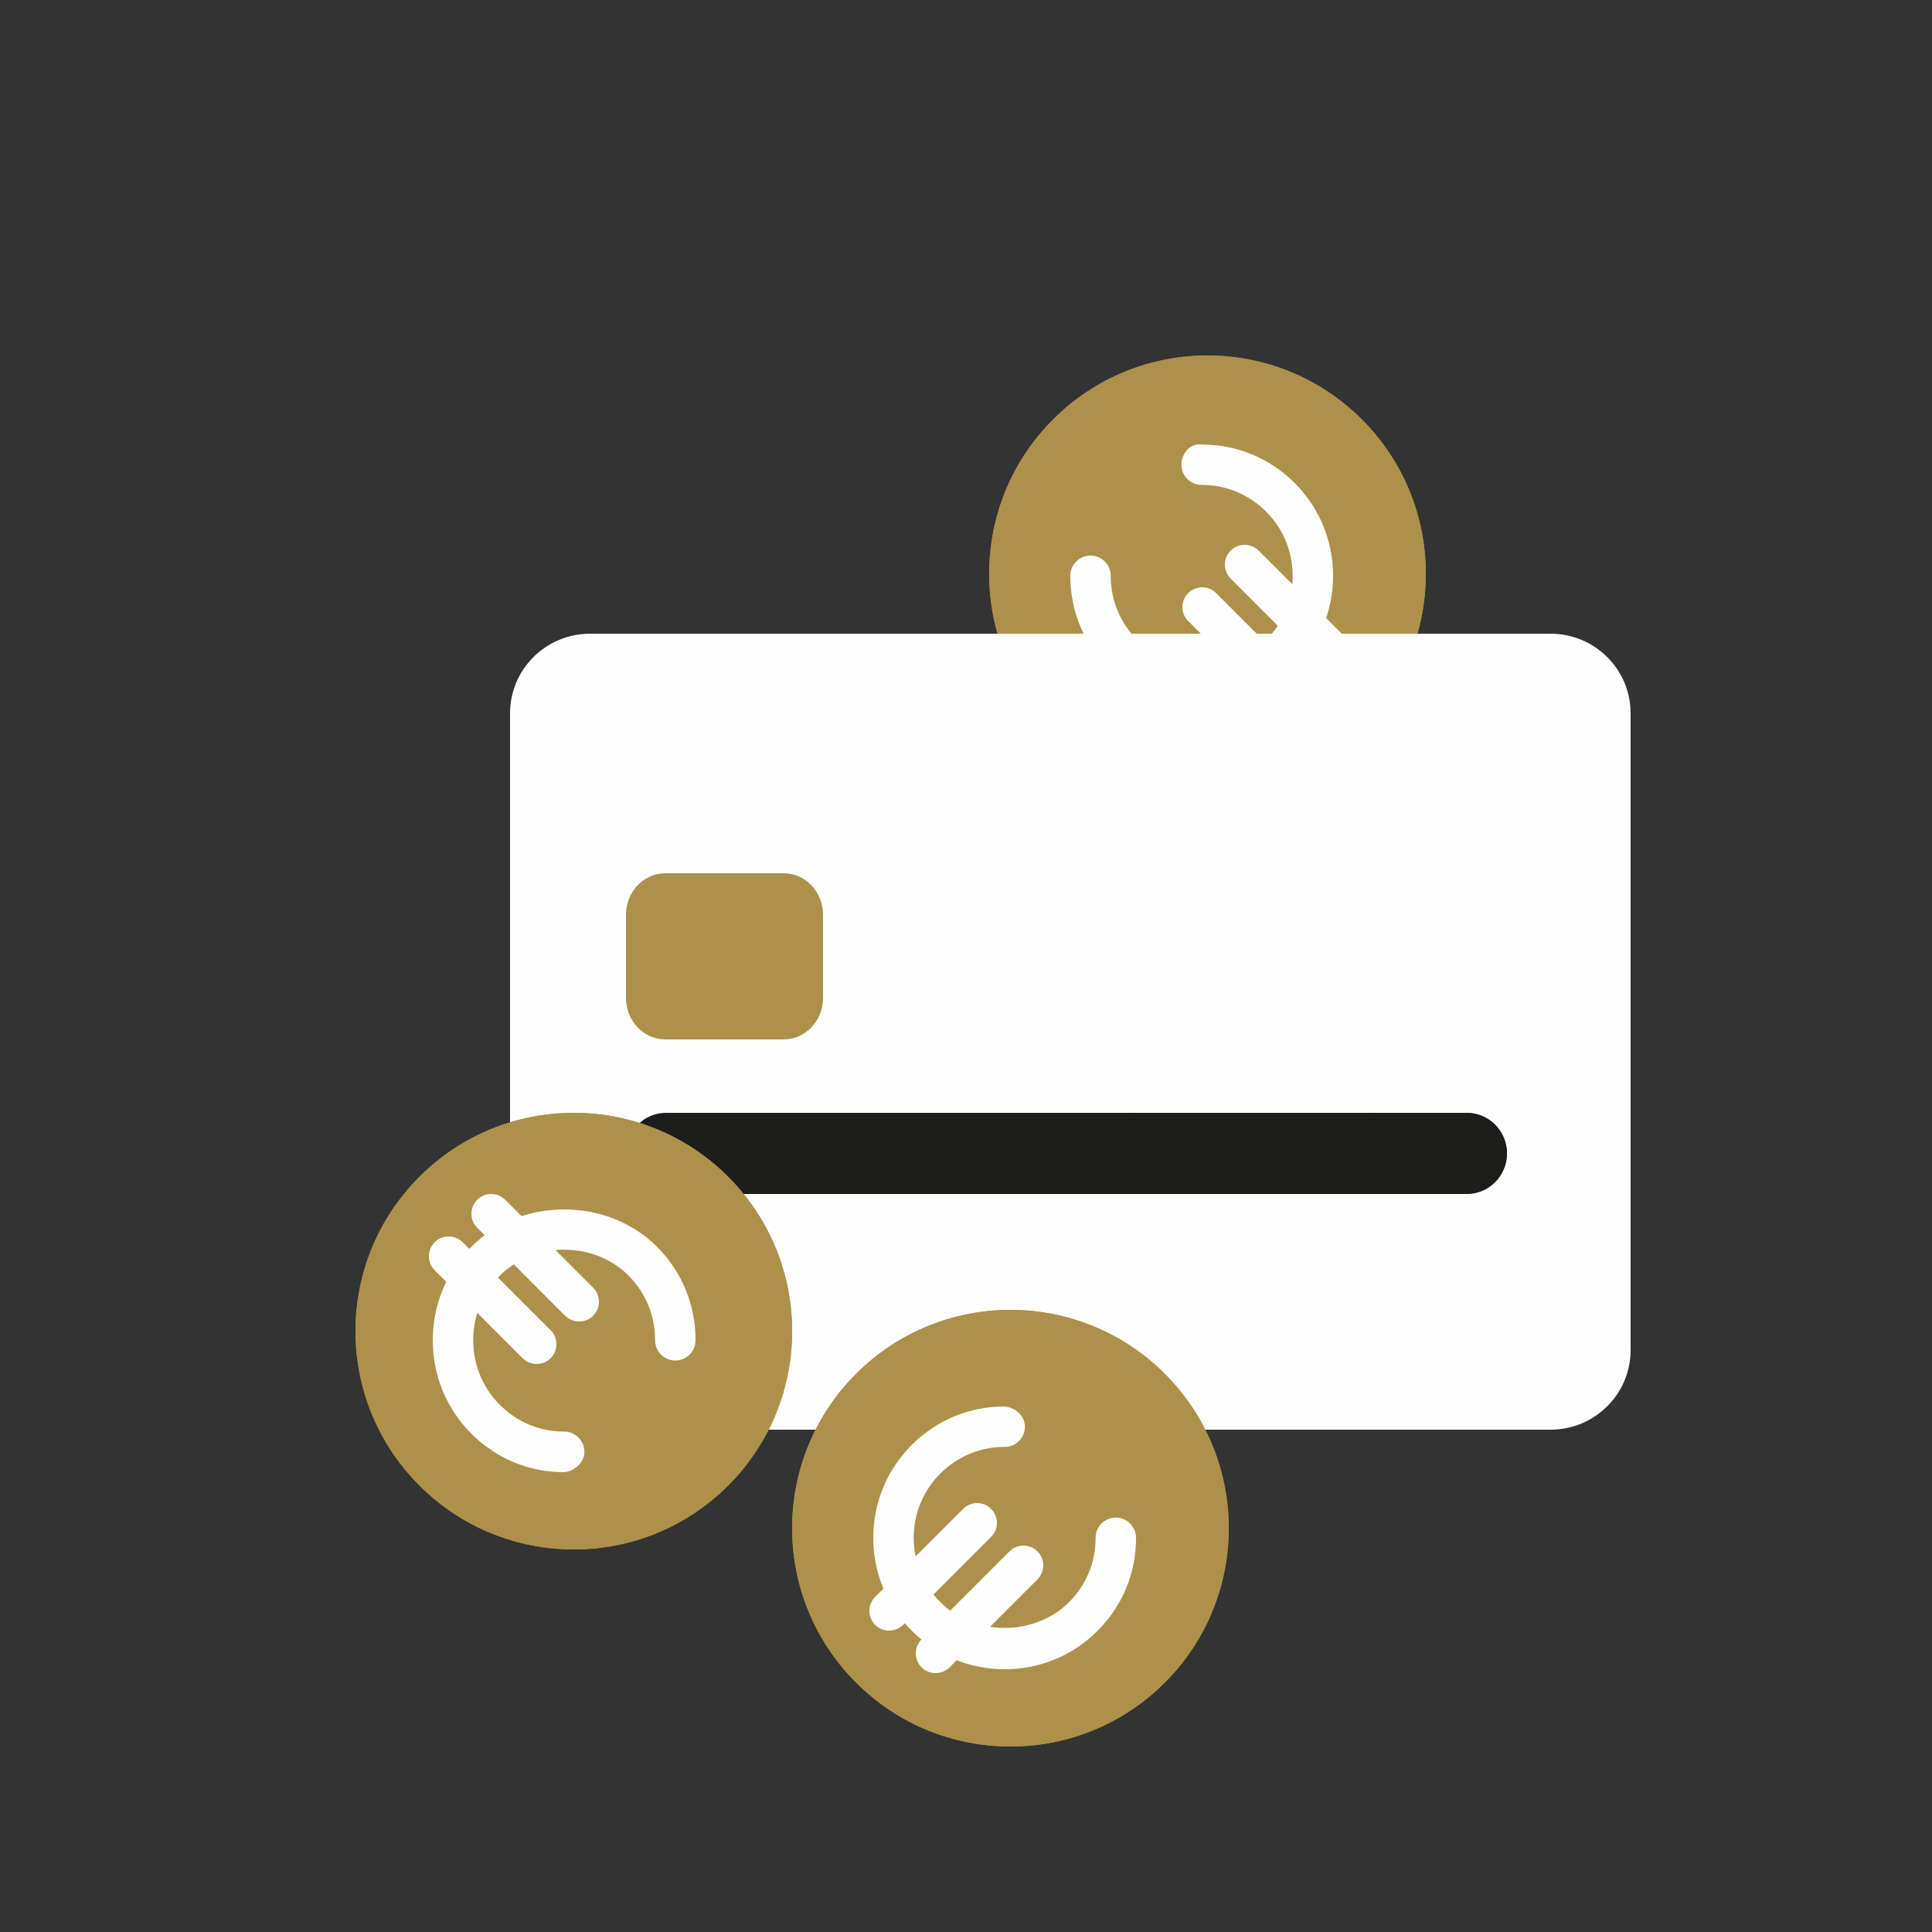 <?xml version="1.0" encoding="UTF-8"?>
<svg width="500px" height="500px" viewBox="0 0 500 500" version="1.1" xmlns="http://www.w3.org/2000/svg" xmlns:xlink="http://www.w3.org/1999/xlink">
    <rect x="0" y="0" width="500" height="500" fill="#333333" stroke="none"/>
    <title>Group 31</title>
    <g id="Template-Aandachtsgebied" stroke="none" stroke-width="1" fill="none" fill-rule="evenodd">
        <g id="Group-31">
            <rect id="Rectangle" x="0" y="0" width="500" height="500"></rect>
            <g id="Group-9-Copy" transform="translate(92, 92)">
                <path d="M180.55,16.549 C202.606,-5.516 238.387,-5.516 260.443,16.549 C282.519,38.615 282.519,74.385 260.443,96.451 C238.387,118.516 202.606,118.516 180.55,96.451 C158.483,74.385 158.483,38.615 180.55,16.549" id="Fill-360" fill="#AD914A"></path>
                <path d="M220.5,0 C206.046,0 191.582,5.516 180.549,16.549 C158.484,38.615 158.484,74.385 180.549,96.451 C191.582,107.484 206.046,113 220.5,113 C234.954,113 249.418,107.484 260.451,96.451 C282.516,74.385 282.516,38.615 260.451,16.549 C249.418,5.516 234.954,0 220.5,0" id="Path" fill="#AD914A"></path>
                <path d="M219,21 C228.621,21 237.655,24.744 244.466,31.543 C258.511,45.583 258.511,68.417 244.466,82.457 C237.655,89.256 228.621,93 219,93 C209.379,93 200.345,89.256 193.534,82.457 C179.489,68.417 179.489,45.583 193.534,31.543 C200.345,24.744 209.379,21 219,21" id="Path" fill="#AD914A"></path>
                <path d="M218.99,91 C209.906,91 201.357,87.465 194.942,81.044 C188.496,74.613 184.959,66.069 185,57.002 C185.011,54.116 187.355,51.784 190.233,51.784 L190.254,51.784 C193.142,51.794 195.476,54.158 195.465,57.034 C195.434,63.298 197.872,69.196 202.34,73.651 C211.235,82.529 226.734,82.54 235.639,73.651 C240.087,69.217 242.535,63.308 242.535,57.013 C242.535,50.728 240.087,44.819 235.639,40.375 C231.192,35.941 225.31,33.504 219.073,33.504 L219,33.504 L218.99,33.504 C216.112,33.504 213.768,31.172 213.757,28.286 C213.736,25.368 215.976,22.607 219.073,23.046 C228.104,23.046 236.623,26.57 243.038,32.981 C249.463,39.402 253,47.935 253,57.013 C253,66.1 249.463,74.634 243.038,81.044 C236.612,87.465 228.063,91 218.99,91" id="Fill-362" fill="#FEFEFE"></path>
                <path d="M241.877,93 C240.566,93 239.255,92.498 238.251,91.505 L215.505,68.738 C213.498,66.741 213.498,63.505 215.505,61.498 C217.503,59.501 220.749,59.501 222.746,61.498 L245.502,84.254 C247.499,86.261 247.499,89.497 245.502,91.505 C244.499,92.498 243.188,93 241.877,93" id="Fill-363" fill="#FEFEFE"></path>
                <path d="M252.877,82 C251.566,82 250.256,81.498 249.252,80.505 L226.498,57.738 C224.501,55.741 224.501,52.505 226.498,50.498 C228.495,48.501 231.741,48.501 233.738,50.498 L256.502,73.254 C258.499,75.261 258.499,78.497 256.502,80.505 C255.499,81.498 254.188,82 252.877,82" id="Fill-364" fill="#FEFEFE"></path>
                <path d="M309.286,278 L60.714,278 C49.28,278 40,268.771 40,257.4 L40,92.6 C40,81.229 49.28,72 60.714,72 L309.286,72 C320.72,72 330,81.229 330,92.6 L330,257.4 C330,268.771 320.72,278 309.286,278" id="Fill-365" fill="#FEFEFE"></path>
                <path d="M209.45,263.549 C231.517,285.615 231.517,321.385 209.45,343.451 C187.394,365.516 151.613,365.516 129.557,343.451 C107.481,321.385 107.481,285.615 129.557,263.549 C151.613,241.484 187.394,241.484 209.45,263.549" id="Fill-366" fill="#AD914A"></path>
                <path d="M169.5,247 C155.046,247 140.582,252.516 129.549,263.549 C107.484,285.615 107.484,321.385 129.549,343.451 C140.582,354.484 155.046,360 169.5,360 C183.954,360 198.418,354.484 209.451,343.451 C231.516,321.385 231.516,285.615 209.451,263.549 C198.418,252.516 183.954,247 169.5,247" id="Path" fill="#AD914A"></path>
                <path d="M168,269 C177.621,269 186.655,272.744 193.466,279.543 C207.511,293.583 207.511,316.417 193.466,330.457 C186.655,337.256 177.621,341 168,341 C158.379,341 149.345,337.256 142.534,330.457 C128.489,316.417 128.489,293.583 142.534,279.543 C149.345,272.744 158.379,269 168,269" id="Path" fill="#AD914A"></path>
                <path d="M168.01,340 C158.937,340 150.388,336.463 143.962,330.038 C137.537,323.623 134,315.083 134,305.99 C134,296.906 137.537,288.367 143.962,281.942 C150.377,275.527 158.896,272 167.927,272 C170.606,272.147 173.253,274.334 173.243,277.243 C173.232,280.131 170.888,282.465 168.01,282.465 L168,282.465 L167.927,282.465 C161.69,282.465 155.808,284.903 151.361,289.34 C146.913,293.788 144.465,299.7 144.465,305.99 C144.465,312.289 146.913,318.202 151.361,322.639 C160.266,331.534 175.775,331.524 184.66,322.639 C189.128,318.181 191.566,312.279 191.535,306.01 C191.524,303.133 193.858,300.768 196.746,300.757 L196.767,300.757 C199.645,300.757 201.989,303.091 202,305.979 C202.041,315.052 198.504,323.602 192.058,330.038 C185.643,336.463 177.094,340 168.01,340" id="Fill-368" fill="#FEFEFE"></path>
                <path d="M138.123,330 C136.812,330 135.501,329.498 134.498,328.505 C132.501,326.497 132.501,323.261 134.498,321.254 L157.262,298.498 C159.259,296.501 162.505,296.501 164.502,298.498 C166.499,300.505 166.499,303.741 164.502,305.738 L141.748,328.505 C140.744,329.498 139.434,330 138.123,330" id="Fill-369" fill="#FEFEFE"></path>
                <path d="M150.123,341 C148.812,341 147.501,340.498 146.498,339.505 C144.501,337.497 144.501,334.261 146.498,332.254 L169.254,309.498 C171.251,307.501 174.497,307.501 176.495,309.498 C178.502,311.505 178.502,314.741 176.495,316.738 L153.749,339.505 C152.745,340.498 151.434,341 150.123,341" id="Fill-370" fill="#FEFEFE"></path>
                <polygon id="Fill-371" fill="#AD914A" points="82 166 113 166 113 145 82 145"></polygon>
                <path d="M91,155 L101,155 L91,155 Z" id="Path" fill="#AD914A"></path>
                <path d="M110.8,177 L80.2,177 C74.559,177 70,172.184 70,166.25 L70,144.75 C70,138.816 74.559,134 80.2,134 L110.8,134 C116.441,134 121,138.816 121,144.75 L121,166.25 C121,172.184 116.441,177 110.8,177 L110.8,177 Z" id="Path" fill="#AD914A"></path>
                <path d="M287.636,217 L80.364,217 C74.633,217 70,212.296 70,206.5 C70,200.704 74.633,196 80.364,196 L287.636,196 C293.367,196 298,200.704 298,206.5 C298,212.296 293.367,217 287.636,217" id="Fill-373" fill="#1D1D1B"></path>
                <path d="M164.25,217 L142.75,217 C136.805,217 132,212.296 132,206.5 C132,200.704 136.805,196 142.75,196 L164.25,196 C170.195,196 175,200.704 175,206.5 C175,212.296 170.195,217 164.25,217" id="Fill-374" fill="#1D1D1B"></path>
                <path d="M225.25,217 L203.75,217 C197.805,217 193,212.296 193,206.5 C193,200.704 197.805,196 203.75,196 L225.25,196 C231.195,196 236,200.704 236,206.5 C236,212.296 231.195,217 225.25,217" id="Fill-375" fill="#1D1D1B"></path>
                <path d="M287.25,217 L265.75,217 C259.805,217 255,212.296 255,206.5 C255,200.704 259.805,196 265.75,196 L287.25,196 C293.195,196 298,200.704 298,206.5 C298,212.296 293.195,217 287.25,217" id="Fill-376" fill="#1D1D1B"></path>
                <path d="M96.45,292.451 C74.394,314.516 38.613,314.516 16.557,292.451 C-5.519,270.385 -5.519,234.615 16.557,212.549 C38.613,190.484 74.394,190.484 96.45,212.549 C118.517,234.615 118.517,270.385 96.45,292.451" id="Fill-377" fill="#AD914A"></path>
                <path d="M56.5,196 C42.046,196 27.582,201.516 16.549,212.549 C-5.516,234.615 -5.516,270.385 16.549,292.451 C27.582,303.484 42.046,309 56.5,309 C70.954,309 85.418,303.484 96.451,292.451 C118.516,270.385 118.516,234.615 96.451,212.549 C85.418,201.516 70.954,196 56.5,196" id="Path" fill="#AD914A"></path>
                <path d="M55,218 C64.621,218 73.655,221.744 80.466,228.543 C94.511,242.583 94.511,265.417 80.466,279.457 C73.655,286.256 64.621,290 55,290 C45.379,290 36.345,286.256 29.534,279.457 C15.489,265.417 15.489,242.583 29.534,228.543 C36.345,221.744 45.379,218 55,218" id="Path" fill="#AD914A"></path>
                <path d="M53.927,289 C44.896,289 36.377,285.456 29.962,279.011 C23.537,272.555 20,263.974 20,254.837 C20,245.71 23.537,237.13 29.962,230.684 C42.824,217.761 65.218,217.782 78.058,230.684 C84.504,237.151 88.041,245.742 88,254.858 C87.989,257.76 85.645,260.094 82.767,260.094 L82.746,260.094 C79.858,260.084 77.524,257.718 77.535,254.827 C77.566,248.528 75.118,242.598 70.66,238.118 C61.775,229.191 46.266,229.181 37.361,238.118 C32.913,242.577 30.465,248.518 30.465,254.837 C30.465,261.167 32.913,267.108 37.361,271.577 C41.808,276.035 47.679,278.485 53.927,278.485 L54,278.485 L54.01,278.485 C56.888,278.485 59.232,280.83 59.243,283.732 C59.253,286.666 56.386,288.863 53.927,289" id="Fill-379" fill="#FEFEFE"></path>
                <path d="M57.877,250 C56.566,250 55.255,249.498 54.251,248.505 L31.505,225.738 C29.498,223.741 29.498,220.505 31.505,218.498 C33.503,216.501 36.749,216.501 38.746,218.498 L61.502,241.254 C63.499,243.261 63.499,246.497 61.502,248.505 C60.499,249.498 59.188,250 57.877,250" id="Fill-380" fill="#FEFEFE"></path>
                <path d="M46.877,261 C45.566,261 44.256,260.498 43.252,259.505 L20.498,236.738 C18.501,234.741 18.501,231.505 20.498,229.498 C22.495,227.501 25.741,227.501 27.738,229.498 L50.502,252.254 C52.499,254.261 52.499,257.497 50.502,259.505 C49.499,260.498 48.188,261 46.877,261" id="Fill-381" fill="#FEFEFE"></path>
            </g>
        </g>
    </g>
</svg>